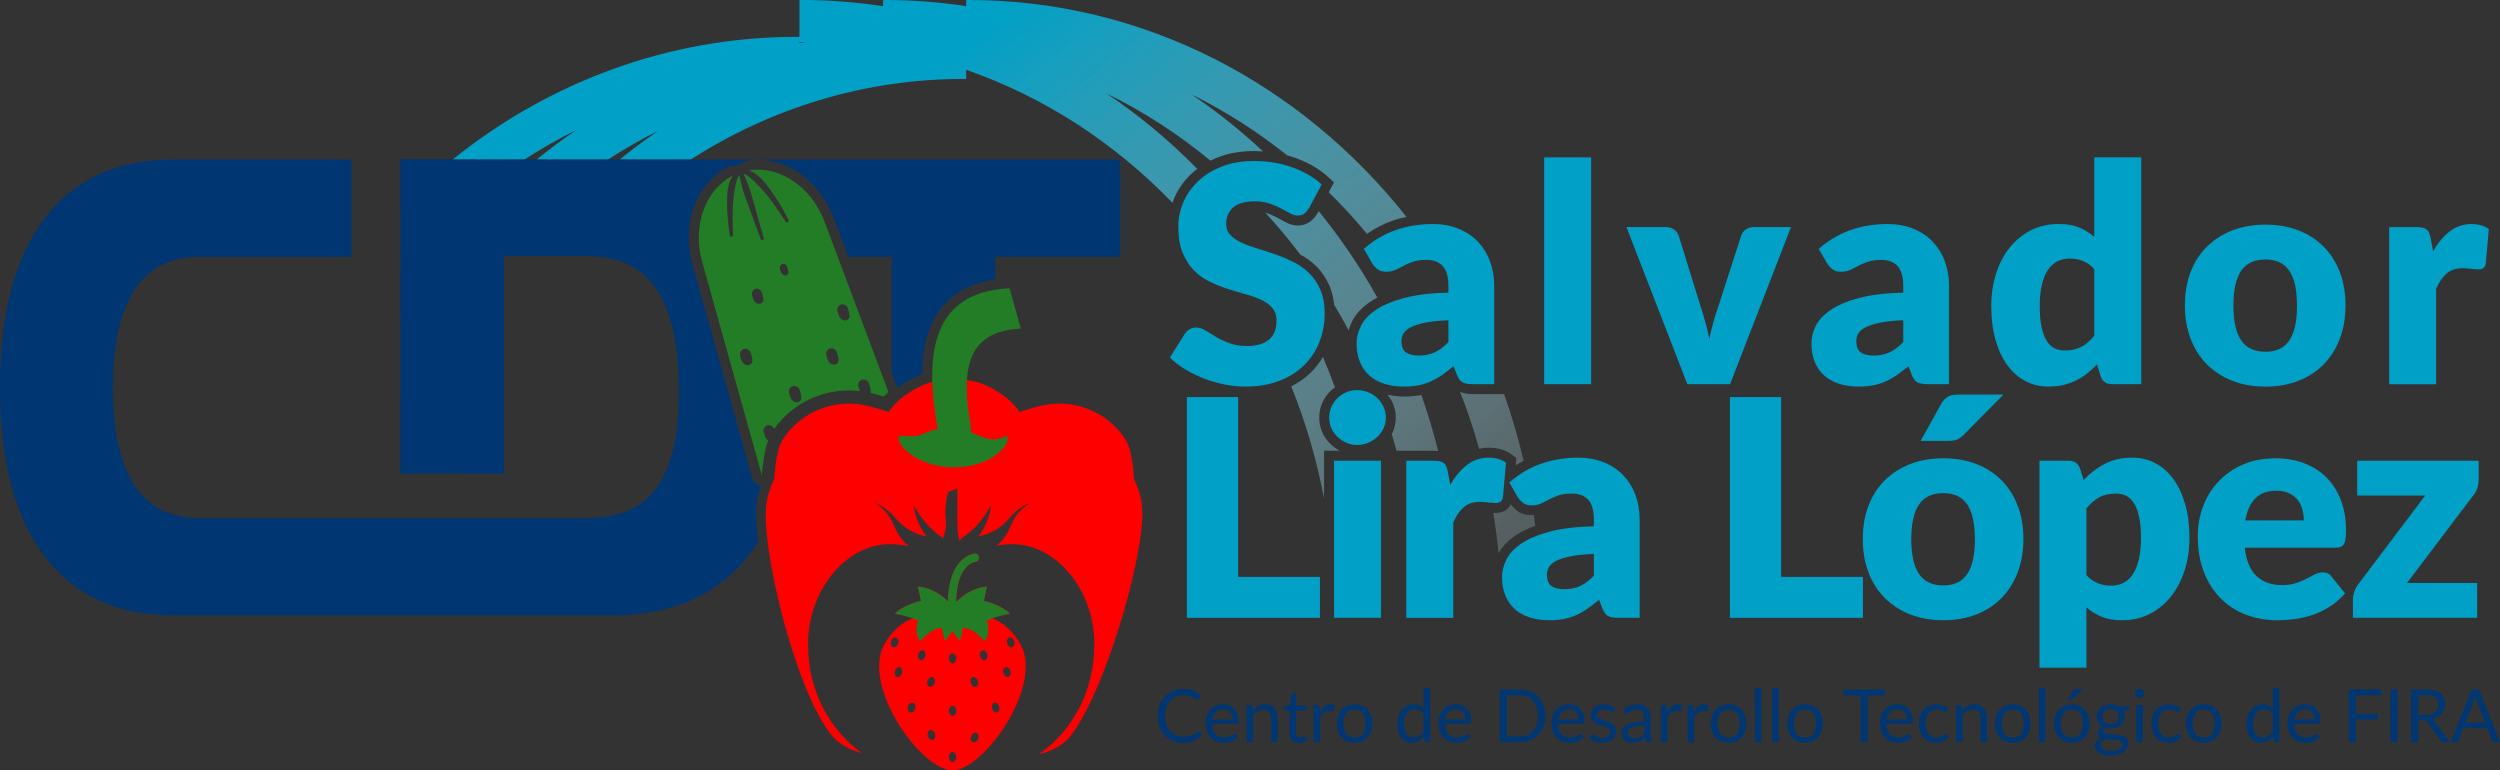 <?xml version="1.0" encoding="UTF-8"?>
<svg id="Capa_2" xmlns="http://www.w3.org/2000/svg" xmlns:xlink="http://www.w3.org/1999/xlink" viewBox="0 0 146.53 45.152">
  <rect x="0" y="0" width="146.53" height="45.152" fill="#333333" stroke="none"/>
  <defs>
    <style>
      .cls-1 {
        fill: #003671;
      }

      .cls-2 {
        fill: #237d26;
      }

      .cls-3 {
        fill: #ffc613;
      }

      .cls-4 {
        fill: #69b926;
      }

      .cls-5 {
        fill: #3a6519;
      }

      .cls-6 {
        fill: #01a0c6;
      }

      .cls-7 {
        fill: #fff;
      }

      .cls-8 {
        fill: url(#Degradado_sin_nombre_4-2);
      }

      .cls-9 {
        fill: url(#Degradado_sin_nombre_4-6);
      }

      .cls-10 {
        fill: url(#Degradado_sin_nombre_4-5);
      }

      .cls-11 {
        fill: url(#Degradado_sin_nombre_4-4);
      }

      .cls-12 {
        fill: url(#Degradado_sin_nombre_4-3);
      }

      .cls-13 {
        fill: url(#Degradado_sin_nombre_4);
      }

      .cls-14 {
        fill: #ff0001;
      }
    </style>
    <linearGradient id="Degradado_sin_nombre_4" data-name="Degradado sin nombre 4" x1="63.203" y1="-2.719" x2="98.216" y2="40.763" gradientUnits="userSpaceOnUse">
      <stop offset="0" stop-color="#01a0c6"/>
      <stop offset="1" stop-color="#fff" stop-opacity="0"/>
    </linearGradient>
    <linearGradient id="Degradado_sin_nombre_4-2" data-name="Degradado sin nombre 4" x1="62.15" y1="-1.871" x2="97.163" y2="41.61" xlink:href="#Degradado_sin_nombre_4"/>
    <linearGradient id="Degradado_sin_nombre_4-3" data-name="Degradado sin nombre 4" x1="58.344" y1="1.193" x2="93.358" y2="44.675" xlink:href="#Degradado_sin_nombre_4"/>
    <linearGradient id="Degradado_sin_nombre_4-4" data-name="Degradado sin nombre 4" x1="51.197" y1="6.949" x2="86.21" y2="50.43" xlink:href="#Degradado_sin_nombre_4"/>
    <linearGradient id="Degradado_sin_nombre_4-5" data-name="Degradado sin nombre 4" x1="61.525" y1="-1.368" x2="96.538" y2="42.113" xlink:href="#Degradado_sin_nombre_4"/>
    <linearGradient id="Degradado_sin_nombre_4-6" data-name="Degradado sin nombre 4" x1="64.502" y1="-3.765" x2="99.516" y2="39.716" xlink:href="#Degradado_sin_nombre_4"/>
  </defs>
  <g id="_x31__Pantalla">
    <g id="Ultimos_videos">
      <g>
        <g>
          <path class="cls-1" d="M70.217,42.865c.023,0,.043.009.06.028l.166.179c-.127.146-.28.261-.46.343-.18.082-.399.123-.654.123-.222,0-.422-.038-.604-.115s-.336-.185-.464-.323-.227-.305-.298-.499c-.07-.194-.105-.408-.105-.64,0-.233.036-.446.11-.64s.176-.361.31-.5c.133-.14.292-.247.477-.324s.39-.115.614-.115c.22,0,.414.035.582.105.168.07.316.166.444.287l-.138.192c-.009.014-.02.026-.034.036-.014.009-.032.014-.055.014-.026,0-.058-.014-.095-.042-.038-.028-.087-.059-.146-.093-.06-.035-.136-.066-.226-.094-.091-.028-.202-.042-.334-.042-.16,0-.306.027-.438.083s-.246.136-.342.241-.17.233-.223.384c-.054.15-.08.321-.08.511,0,.193.027.364.083.515.055.151.131.279.226.383.096.104.209.184.339.238s.27.082.421.082c.092,0,.175-.006.249-.016.073-.011.142-.028.205-.051.062-.023.12-.052.174-.087.054-.035.107-.077.161-.127.025-.021.049-.032.073-.032Z"/>
          <path class="cls-1" d="M72.566,43.196c-.047.058-.104.107-.171.15-.066.042-.137.077-.212.104-.076.027-.153.048-.234.062-.081.014-.161.021-.239.021-.151,0-.29-.026-.417-.077-.127-.051-.237-.125-.33-.224-.093-.098-.165-.22-.217-.365-.052-.145-.077-.311-.077-.5,0-.152.023-.294.07-.426s.113-.247.201-.344.195-.173.321-.229c.127-.055.269-.083.427-.083.131,0,.252.022.363.066s.207.107.289.189c.081.083.145.185.19.306.046.121.069.26.069.415,0,.06-.006.101-.019.121-.013.02-.037.03-.073.03h-1.459c.005.138.023.258.057.36.034.102.081.187.141.255s.132.119.215.153c.083.034.177.05.281.05.096,0,.179-.011.249-.033s.13-.046.18-.072c.05-.026.092-.05.126-.072.034-.022.063-.033.087-.033.032,0,.056.012.073.036l.108.14ZM72.255,42.172c0-.089-.013-.171-.038-.245s-.062-.138-.11-.192c-.048-.054-.107-.095-.176-.125-.069-.029-.147-.044-.235-.044-.184,0-.33.054-.436.16-.107.107-.174.255-.2.445h1.194Z"/>
          <path class="cls-1" d="M73.433,41.636c.047-.054.098-.102.151-.145.053-.043.11-.08.169-.111.059-.031.123-.055.189-.071.067-.017.139-.025.217-.025.119,0,.225.02.316.059.091.04.168.096.229.168.061.073.107.16.139.262.031.102.047.214.047.338v1.391h-.386v-1.391c0-.165-.038-.294-.113-.385-.076-.091-.19-.137-.344-.137-.113,0-.22.027-.318.082s-.189.129-.273.222v1.608h-.386v-2.183h.231c.054,0,.088.027.101.08l.03.237Z"/>
          <path class="cls-1" d="M76.116,43.537c-.173,0-.305-.048-.398-.144-.092-.096-.139-.235-.139-.416v-1.336h-.263c-.023,0-.042-.007-.058-.021s-.023-.035-.023-.063v-.153l.357-.045.088-.674c.005-.022.014-.039.029-.053.015-.014.035-.021.059-.021h.194v.752h.632v.278h-.632v1.311c0,.092.022.16.067.205.044.044.102.067.172.067.041,0,.075-.005.104-.016.03-.011.055-.023.077-.035.021-.013.04-.025.055-.036.015-.011.029-.016.04-.016.02,0,.038.012.054.036l.112.183c-.066.062-.146.111-.239.146-.093.035-.189.052-.288.052Z"/>
          <path class="cls-1" d="M77.356,41.756c.069-.149.154-.266.254-.35.101-.084.224-.126.369-.126.046,0,.09.005.132.015.042.01.08.026.113.048l-.029.286c-.009.036-.03.054-.064.054-.02,0-.05-.005-.088-.013s-.083-.013-.132-.013c-.069,0-.13.01-.184.03-.054.021-.102.05-.144.089-.043.04-.08.088-.115.146-.034.058-.064.125-.091.2v1.38h-.386v-2.183h.22c.042,0,.07.008.086.024.016.015.027.043.033.082l.026.332Z"/>
          <path class="cls-1" d="M79.392,41.284c.16,0,.303.027.432.08.128.054.237.129.327.226.091.098.16.216.208.355s.072.294.072.465c0,.172-.025.328-.072.466s-.117.255-.208.353c-.091.098-.2.173-.327.225-.128.052-.272.079-.432.079-.161,0-.306-.026-.434-.079-.129-.052-.238-.128-.329-.225-.091-.098-.16-.215-.208-.353-.048-.138-.072-.294-.072-.466,0-.171.024-.326.072-.465.049-.139.117-.257.208-.355.091-.098.2-.173.329-.226.128-.053.273-.08.434-.08ZM79.392,43.233c.215,0,.377-.072.483-.217.107-.144.16-.346.16-.604,0-.26-.053-.463-.16-.608-.106-.145-.267-.218-.483-.218-.109,0-.204.019-.286.056-.081.038-.148.091-.202.162-.054.07-.094.157-.121.259-.026.103-.04.219-.04.348,0,.258.054.46.161.604.107.145.27.217.488.217Z"/>
          <path class="cls-1" d="M83.826,40.328v3.175h-.228c-.055,0-.089-.027-.104-.08l-.034-.265c-.093.112-.2.202-.319.271s-.257.104-.414.104c-.125,0-.238-.025-.34-.072s-.189-.119-.261-.212c-.072-.093-.127-.21-.166-.349-.039-.139-.058-.299-.058-.481,0-.161.022-.311.065-.449.043-.139.105-.259.185-.361s.179-.182.296-.241c.117-.058.249-.087.395-.087.134,0,.249.023.344.068.096.045.181.108.255.189v-1.209h.384ZM83.442,41.838c-.072-.096-.149-.164-.233-.201-.083-.038-.177-.058-.28-.058-.203,0-.359.073-.468.218-.109.145-.164.352-.164.621,0,.142.012.264.036.365s.06.185.108.25c.047.066.105.113.174.144s.148.045.235.045c.127,0,.237-.029.331-.086s.181-.139.259-.243v-1.054Z"/>
          <path class="cls-1" d="M86.205,43.196c-.047.058-.104.107-.171.15-.066.042-.137.077-.212.104-.076.027-.153.048-.234.062-.081.014-.161.021-.239.021-.151,0-.29-.026-.417-.077-.127-.051-.237-.125-.33-.224-.093-.098-.165-.22-.217-.365-.052-.145-.077-.311-.077-.5,0-.152.023-.294.07-.426s.113-.247.201-.344.195-.173.321-.229c.127-.055.269-.083.427-.083.131,0,.252.022.363.066s.207.107.289.189c.081.083.145.185.19.306.046.121.069.26.069.415,0,.06-.006.101-.019.121-.013.02-.037.03-.073.03h-1.459c.005.138.023.258.057.36.034.102.081.187.141.255s.132.119.215.153c.083.034.177.05.281.05.096,0,.179-.011.249-.033s.13-.046.18-.072c.05-.026.092-.05.126-.072.034-.022.063-.033.087-.033.032,0,.056.012.073.036l.108.14ZM85.894,42.172c0-.089-.013-.171-.038-.245s-.062-.138-.11-.192c-.048-.054-.107-.095-.176-.125-.069-.029-.147-.044-.235-.044-.184,0-.33.054-.436.16-.107.107-.174.255-.2.445h1.194Z"/>
          <path class="cls-1" d="M90.58,41.959c0,.232-.036.442-.11.632-.073.189-.177.352-.311.487-.133.135-.294.239-.482.314s-.395.111-.621.111h-1.153v-3.089h1.153c.227,0,.434.037.621.111s.348.179.482.315c.134.136.237.298.311.488.073.19.11.4.11.632ZM90.151,41.959c0-.19-.026-.359-.077-.508-.052-.15-.125-.276-.22-.38-.095-.103-.21-.182-.345-.237-.135-.054-.286-.082-.452-.082h-.735v2.412h.735c.167,0,.318-.027.452-.082.135-.055.25-.133.345-.236.095-.103.168-.229.22-.379s.077-.319.077-.508Z"/>
          <path class="cls-1" d="M92.833,43.196c-.047.058-.104.107-.171.15-.066.042-.137.077-.212.104-.076.027-.153.048-.234.062-.081.014-.161.021-.239.021-.151,0-.29-.026-.417-.077-.127-.051-.237-.125-.33-.224-.093-.098-.165-.22-.217-.365-.052-.145-.077-.311-.077-.5,0-.152.023-.294.07-.426s.113-.247.201-.344.195-.173.321-.229c.127-.055.269-.083.427-.083.131,0,.252.022.363.066s.207.107.289.189c.081.083.145.185.19.306.046.121.069.26.069.415,0,.06-.006.101-.019.121-.013.02-.037.03-.073.03h-1.459c.005.138.023.258.057.36.034.102.081.187.141.255s.132.119.215.153c.083.034.177.05.281.05.096,0,.179-.011.249-.033s.13-.046.18-.072c.05-.026.092-.05.126-.072.034-.022.063-.033.087-.033.032,0,.056.012.073.036l.108.14ZM92.522,42.172c0-.089-.013-.171-.038-.245s-.062-.138-.11-.192c-.048-.054-.107-.095-.176-.125-.069-.029-.147-.044-.235-.044-.184,0-.33.054-.436.16-.107.107-.174.255-.2.445h1.194Z"/>
          <path class="cls-1" d="M94.609,41.679c-.018.032-.044.047-.08.047-.022,0-.046-.007-.073-.023s-.06-.034-.1-.053c-.039-.019-.086-.037-.141-.054s-.119-.025-.194-.025c-.065,0-.123.009-.175.025-.051.017-.096.039-.132.068-.036.029-.065.062-.084.1-.019.038-.029.079-.029.124,0,.056.017.103.049.14.033.037.075.07.128.097.054.027.113.051.181.072.067.021.137.043.208.067.071.023.14.05.208.079.067.029.128.064.181.108.053.043.096.096.128.159.033.062.049.137.049.225,0,.1-.018.193-.054.279s-.089.16-.16.222c-.071.062-.157.112-.259.148s-.22.054-.353.054c-.152,0-.29-.025-.414-.074s-.228-.113-.315-.191l.091-.146c.011-.019.025-.033.041-.043.016-.01.036-.015.06-.015.026,0,.053.01.082.03.029.02.064.042.105.067s.091.047.15.067c.059.021.132.03.22.03.075,0,.14-.01.196-.029.056-.019.103-.046.14-.079.037-.033.065-.071.083-.114.018-.043.027-.089.027-.138,0-.06-.017-.11-.049-.15-.033-.039-.075-.073-.128-.102-.053-.028-.114-.052-.182-.073-.068-.021-.138-.043-.209-.066-.071-.023-.141-.05-.209-.079-.068-.03-.129-.067-.182-.111-.053-.044-.096-.1-.128-.165-.032-.066-.049-.145-.049-.238,0-.083.018-.164.052-.241.035-.076.085-.144.151-.202s.147-.104.243-.139c.096-.034.206-.052.33-.052.144,0,.273.023.387.068.114.045.213.107.296.186l-.086.14Z"/>
          <path class="cls-1" d="M95.148,41.627c.12-.117.251-.203.39-.261.14-.058.294-.086.464-.086.122,0,.23.02.326.06.095.04.174.096.239.168.065.072.114.159.147.261.033.102.049.214.049.336v1.397h-.17c-.038,0-.066-.006-.086-.018-.021-.013-.036-.036-.048-.072l-.043-.207c-.058.053-.113.1-.168.141-.055.041-.112.075-.173.103-.06.028-.124.05-.193.065-.068.015-.144.022-.228.022-.085,0-.164-.012-.239-.035-.075-.024-.14-.059-.196-.107s-.099-.108-.131-.18-.049-.159-.049-.258c0-.086.023-.169.071-.249.047-.08.124-.15.23-.213.107-.062.245-.112.416-.152.171-.04.381-.062.629-.068v-.171c0-.169-.037-.298-.11-.385-.073-.087-.18-.131-.321-.131-.095,0-.174.012-.238.036-.064.023-.119.05-.166.08-.047.029-.087.056-.121.079-.034.024-.067.036-.1.036-.026,0-.048-.007-.067-.021s-.035-.031-.047-.051l-.069-.123ZM96.387,42.52c-.177.006-.327.019-.452.042-.124.023-.226.052-.304.088-.079.036-.135.078-.171.127-.035.049-.053.103-.053.164,0,.058.01.107.028.149.019.042.044.076.077.102.032.027.07.046.114.059.044.012.091.018.141.018.067,0,.129-.007.185-.021.056-.014.109-.034.159-.059.05-.026.097-.057.142-.093.046-.036.089-.077.133-.123v-.453Z"/>
          <path class="cls-1" d="M97.71,41.756c.069-.149.154-.266.254-.35.101-.084.224-.126.369-.126.046,0,.09.005.132.015.042.01.08.026.113.048l-.029.286c-.009.036-.03.054-.064.054-.02,0-.05-.005-.088-.013s-.083-.013-.132-.013c-.069,0-.13.01-.184.03-.054.021-.102.05-.144.089-.043.04-.08.088-.115.146-.034.058-.064.125-.091.2v1.38h-.386v-2.183h.22c.042,0,.07.008.086.024.016.015.027.043.033.082l.026.332Z"/>
          <path class="cls-1" d="M99.28,41.756c.069-.149.154-.266.254-.35.101-.084.224-.126.369-.126.046,0,.09.005.132.015.042.01.08.026.113.048l-.029.286c-.009.036-.03.054-.064.054-.02,0-.05-.005-.088-.013s-.083-.013-.132-.013c-.069,0-.13.01-.184.03-.054.021-.102.05-.144.089-.043.04-.08.088-.115.146-.034.058-.064.125-.091.2v1.38h-.386v-2.183h.22c.042,0,.07.008.086.024.016.015.027.043.033.082l.026.332Z"/>
          <path class="cls-1" d="M101.316,41.284c.16,0,.303.027.432.08.128.054.237.129.327.226.091.098.16.216.208.355s.072.294.072.465c0,.172-.025.328-.072.466s-.117.255-.208.353c-.091.098-.2.173-.327.225-.128.052-.272.079-.432.079-.161,0-.306-.026-.434-.079-.129-.052-.238-.128-.329-.225-.091-.098-.16-.215-.208-.353-.048-.138-.072-.294-.072-.466,0-.171.024-.326.072-.465.049-.139.117-.257.208-.355.091-.098.2-.173.329-.226.128-.053.273-.08.434-.08ZM101.316,43.233c.215,0,.377-.072.483-.217.107-.144.16-.346.16-.604,0-.26-.053-.463-.16-.608-.106-.145-.267-.218-.483-.218-.109,0-.204.019-.286.056-.081.038-.148.091-.202.162-.054.07-.094.157-.121.259-.026.103-.04.219-.04.348,0,.258.054.46.161.604.107.145.27.217.488.217Z"/>
          <path class="cls-1" d="M103.237,40.328v3.175h-.384v-3.175h.384Z"/>
          <path class="cls-1" d="M104.254,40.328v3.175h-.384v-3.175h.384Z"/>
          <path class="cls-1" d="M105.795,41.284c.16,0,.303.027.432.08.128.054.237.129.327.226.091.098.16.216.208.355s.072.294.072.465c0,.172-.025.328-.072.466s-.117.255-.208.353c-.091.098-.2.173-.327.225-.128.052-.272.079-.432.079-.161,0-.306-.026-.434-.079-.129-.052-.238-.128-.329-.225-.091-.098-.16-.215-.208-.353-.048-.138-.072-.294-.072-.466,0-.171.024-.326.072-.465.049-.139.117-.257.208-.355.091-.098.2-.173.329-.226.128-.053.273-.08.434-.08ZM105.795,43.233c.215,0,.377-.072.483-.217.107-.144.16-.346.16-.604,0-.26-.053-.463-.16-.608-.106-.145-.267-.218-.483-.218-.109,0-.204.019-.286.056-.081.038-.148.091-.202.162-.054.07-.094.157-.121.259-.026.103-.04.219-.04.348,0,.258.054.46.161.604.107.145.27.217.488.217Z"/>
          <path class="cls-1" d="M110.472,40.765h-1v2.738h-.416v-2.738h-1.002v-.351h2.418v.351Z"/>
          <path class="cls-1" d="M112.085,43.196c-.047.058-.104.107-.171.15-.066.042-.137.077-.212.104-.076.027-.153.048-.234.062-.081.014-.161.021-.239.021-.151,0-.29-.026-.417-.077-.127-.051-.237-.125-.33-.224-.093-.098-.165-.22-.217-.365-.052-.145-.077-.311-.077-.5,0-.152.023-.294.07-.426s.113-.247.201-.344.195-.173.321-.229c.127-.055.269-.083.427-.083.131,0,.252.022.363.066s.207.107.289.189c.081.083.145.185.19.306.046.121.069.26.069.415,0,.06-.006.101-.019.121-.013.02-.037.03-.073.03h-1.459c.005.138.023.258.057.36.034.102.081.187.141.255s.132.119.215.153c.083.034.177.05.281.05.096,0,.179-.011.249-.033s.13-.046.18-.072c.05-.026.092-.05.126-.072.034-.022.063-.033.087-.033.032,0,.056.012.073.036l.108.14ZM111.774,42.172c0-.089-.013-.171-.038-.245s-.062-.138-.11-.192c-.048-.054-.107-.095-.176-.125-.069-.029-.147-.044-.235-.044-.184,0-.33.054-.436.16-.107.107-.174.255-.2.445h1.194Z"/>
          <path class="cls-1" d="M114.108,41.707c-.011.016-.023.029-.034.037s-.027.013-.047.013c-.022,0-.046-.009-.071-.027-.026-.018-.058-.038-.096-.059s-.085-.041-.14-.059c-.055-.018-.123-.027-.203-.027-.108,0-.203.019-.284.057-.082.038-.15.093-.206.165s-.097.159-.125.261c-.028.102-.042.216-.042.343,0,.132.015.25.045.352s.073.189.128.259.122.123.201.16c.078.036.166.055.264.055.093,0,.17-.011.23-.034s.111-.047.15-.074.072-.052.099-.075c.027-.022.053-.033.079-.033.031,0,.056.012.073.036l.108.14c-.048.059-.102.109-.162.151-.06.042-.125.076-.195.104s-.142.049-.219.062c-.076.013-.154.019-.233.019-.137,0-.263-.025-.381-.076-.117-.05-.218-.123-.304-.218-.087-.096-.154-.213-.203-.353-.049-.139-.073-.298-.073-.476,0-.163.022-.312.068-.45.045-.138.111-.257.198-.357.087-.1.194-.178.322-.234s.273-.084.438-.084c.154,0,.289.025.406.075.117.05.221.12.311.21l-.102.138Z"/>
          <path class="cls-1" d="M115.008,41.636c.047-.054.098-.102.151-.145.053-.043.11-.08.169-.111.059-.031.123-.055.189-.071.067-.017.139-.025.217-.025.119,0,.225.02.316.059.091.04.168.096.229.168.061.073.107.16.139.262.031.102.047.214.047.338v1.391h-.386v-1.391c0-.165-.038-.294-.113-.385-.076-.091-.19-.137-.344-.137-.113,0-.22.027-.318.082s-.189.129-.273.222v1.608h-.386v-2.183h.231c.054,0,.088.027.101.08l.03.237Z"/>
          <path class="cls-1" d="M117.972,41.284c.16,0,.303.027.432.08.128.054.237.129.327.226.091.098.16.216.208.355s.072.294.072.465c0,.172-.025.328-.072.466s-.117.255-.208.353c-.091.098-.2.173-.327.225-.128.052-.272.079-.432.079-.161,0-.306-.026-.434-.079-.129-.052-.238-.128-.329-.225-.091-.098-.16-.215-.208-.353-.048-.138-.072-.294-.072-.466,0-.171.024-.326.072-.465.049-.139.117-.257.208-.355.091-.098.2-.173.329-.226.128-.053.273-.08.434-.08ZM117.972,43.233c.215,0,.377-.072.483-.217.107-.144.16-.346.16-.604,0-.26-.053-.463-.16-.608-.106-.145-.267-.218-.483-.218-.109,0-.204.019-.286.056-.081.038-.148.091-.202.162-.054.07-.094.157-.121.259-.026.103-.04.219-.04.348,0,.258.054.46.161.604.107.145.27.217.488.217Z"/>
          <path class="cls-1" d="M119.893,40.328v3.175h-.384v-3.175h.384Z"/>
          <path class="cls-1" d="M121.433,41.284c.16,0,.303.027.432.08.128.054.237.129.327.226.091.098.16.216.208.355s.072.294.072.465c0,.172-.025.328-.072.466s-.117.255-.208.353c-.091.098-.2.173-.327.225-.128.052-.272.079-.432.079-.161,0-.306-.026-.434-.079-.129-.052-.238-.128-.329-.225-.091-.098-.16-.215-.208-.353-.048-.138-.072-.294-.072-.466,0-.171.024-.326.072-.465.049-.139.117-.257.208-.355.091-.098.2-.173.329-.226.128-.053.273-.08.434-.08ZM121.433,43.233c.215,0,.377-.072.483-.217.107-.144.16-.346.16-.604,0-.26-.053-.463-.16-.608-.106-.145-.267-.218-.483-.218-.109,0-.204.019-.286.056-.081.038-.148.091-.202.162-.054.07-.094.157-.121.259-.026.103-.04.219-.04.348,0,.258.054.46.161.604.107.145.27.217.488.217ZM122.063,40.38l-.502.556c-.02.022-.039.037-.059.046-.02.01-.044.014-.075.014h-.229l.319-.522c.02-.033.042-.057.066-.072.024-.015.059-.022.105-.022h.375Z"/>
          <path class="cls-1" d="M124.79,41.405v.142c0,.047-.03.077-.091.09l-.248.033c.049.095.073.2.073.315,0,.107-.021.203-.062.29-.041.087-.098.161-.169.223s-.158.11-.259.142c-.1.033-.21.05-.327.05-.102,0-.198-.012-.289-.036-.046.029-.081.059-.105.092s-.036.065-.036.098c0,.052.021.091.063.117s.098.046.167.057.148.019.236.022.179.007.271.014c.093.007.184.018.272.034s.167.042.236.077.124.086.167.149c.042.063.063.145.063.246,0,.093-.023.184-.07.271-.047.088-.113.166-.201.234-.088.068-.195.123-.322.164s-.271.062-.43.062c-.159,0-.299-.016-.418-.047-.119-.032-.218-.074-.298-.128-.079-.053-.138-.115-.178-.184-.039-.07-.059-.142-.059-.219,0-.108.034-.199.102-.274.068-.075.16-.134.278-.178-.065-.029-.116-.067-.154-.116-.038-.048-.057-.113-.057-.195,0-.031.006-.064.018-.098.011-.034.029-.067.052-.102.024-.034.053-.066.087-.096.035-.03.075-.056.121-.08-.108-.06-.192-.14-.252-.24s-.091-.216-.091-.348c0-.106.021-.203.062-.29.041-.087.098-.161.171-.222.073-.061.161-.108.262-.141.101-.033.212-.05.333-.05.095,0,.183.01.265.031.082.021.156.052.224.092h.593ZM124.4,43.621c0-.054-.015-.096-.045-.129s-.071-.059-.122-.077c-.051-.019-.11-.032-.178-.04-.067-.008-.139-.014-.214-.018-.075-.005-.152-.009-.229-.013-.078-.005-.153-.011-.225-.022-.08.038-.146.084-.197.141-.051.056-.076.123-.076.2,0,.049.013.094.038.137.025.042.064.079.116.11.051.031.116.055.195.073.078.018.171.027.277.027.103,0,.196-.009.278-.028.082-.019.152-.045.208-.08.057-.034.1-.075.131-.123s.045-.1.045-.157ZM123.708,42.435c.077,0,.145-.011.205-.032.059-.022.108-.052.149-.091.04-.039.07-.086.09-.139.021-.054.03-.113.03-.178,0-.133-.041-.24-.121-.319-.082-.079-.199-.119-.352-.119-.156,0-.274.039-.355.119-.082.079-.122.185-.122.319,0,.064.01.124.031.178.021.054.051.1.092.139.04.039.089.069.148.091.059.021.128.032.205.032Z"/>
          <path class="cls-1" d="M125.676,40.634c0,.037-.008.072-.023.104-.015.033-.035.061-.06.086s-.055.045-.088.059-.07.022-.107.022c-.038,0-.072-.007-.105-.022-.032-.014-.06-.034-.085-.059s-.044-.054-.058-.086-.022-.067-.022-.104c0-.038.007-.073.022-.107.014-.034.034-.063.058-.088.025-.026.053-.045.085-.059.033-.015.067-.022.105-.022.037,0,.073.007.107.022.034.014.063.034.088.059.025.025.045.054.06.088.015.034.023.069.023.107ZM125.594,41.319v2.183h-.384v-2.183h.384Z"/>
          <path class="cls-1" d="M127.742,41.707c-.011.016-.023.029-.034.037s-.027.013-.047.013c-.022,0-.046-.009-.071-.027-.026-.018-.058-.038-.096-.059s-.085-.041-.14-.059c-.055-.018-.123-.027-.203-.027-.108,0-.203.019-.284.057-.082.038-.15.093-.206.165s-.097.159-.125.261c-.028.102-.042.216-.042.343,0,.132.015.25.045.352s.073.189.128.259.122.123.201.16c.078.036.166.055.264.055.093,0,.17-.011.23-.034s.111-.047.15-.074.072-.052.099-.075c.027-.022.053-.033.079-.033.031,0,.056.012.073.036l.108.14c-.048.059-.102.109-.162.151-.06.042-.125.076-.195.104s-.142.049-.219.062c-.076.013-.154.019-.233.019-.137,0-.263-.025-.381-.076-.117-.05-.218-.123-.304-.218-.087-.096-.154-.213-.203-.353-.049-.139-.073-.298-.073-.476,0-.163.022-.312.068-.45.045-.138.111-.257.198-.357.087-.1.194-.178.322-.234s.273-.084.438-.084c.154,0,.289.025.406.075.117.05.221.12.311.21l-.102.138Z"/>
          <path class="cls-1" d="M129.163,41.284c.16,0,.303.027.432.08.128.054.237.129.327.226.091.098.16.216.208.355s.072.294.072.465c0,.172-.025.328-.072.466s-.117.255-.208.353c-.091.098-.2.173-.327.225-.128.052-.272.079-.432.079-.161,0-.306-.026-.434-.079-.129-.052-.238-.128-.329-.225-.091-.098-.16-.215-.208-.353-.048-.138-.072-.294-.072-.466,0-.171.024-.326.072-.465.049-.139.117-.257.208-.355.091-.098.2-.173.329-.226.128-.053.273-.08.434-.08ZM129.163,43.233c.215,0,.377-.072.483-.217.107-.144.16-.346.16-.604,0-.26-.053-.463-.16-.608-.106-.145-.267-.218-.483-.218-.109,0-.204.019-.286.056-.081.038-.148.091-.202.162-.054.07-.094.157-.121.259-.026.103-.04.219-.04.348,0,.258.054.46.161.604.107.145.27.217.488.217Z"/>
          <path class="cls-1" d="M133.596,40.328v3.175h-.228c-.055,0-.089-.027-.104-.08l-.034-.265c-.093.112-.2.202-.319.271s-.257.104-.414.104c-.125,0-.238-.025-.34-.072s-.189-.119-.261-.212c-.072-.093-.127-.21-.166-.349-.039-.139-.058-.299-.058-.481,0-.161.022-.311.065-.449.043-.139.105-.259.185-.361s.179-.182.296-.241c.117-.058.249-.087.395-.087.134,0,.249.023.344.068.096.045.181.108.255.189v-1.209h.384ZM133.212,41.838c-.072-.096-.149-.164-.233-.201-.083-.038-.177-.058-.28-.058-.203,0-.359.073-.468.218-.109.145-.164.352-.164.621,0,.142.012.264.036.365s.06.185.108.25c.047.066.105.113.174.144s.148.045.235.045c.127,0,.237-.029.331-.086s.181-.139.259-.243v-1.054Z"/>
          <path class="cls-1" d="M135.976,43.196c-.047.058-.104.107-.171.15-.066.042-.137.077-.212.104-.076.027-.153.048-.234.062-.081.014-.161.021-.239.021-.151,0-.29-.026-.417-.077-.127-.051-.237-.125-.33-.224-.093-.098-.165-.22-.217-.365-.052-.145-.077-.311-.077-.5,0-.152.023-.294.07-.426s.113-.247.201-.344.195-.173.321-.229c.127-.055.269-.083.427-.083.131,0,.252.022.363.066s.207.107.289.189c.081.083.145.185.19.306.046.121.069.26.069.415,0,.06-.006.101-.019.121-.013.02-.037.03-.073.03h-1.459c.005.138.023.258.057.36.034.102.081.187.141.255s.132.119.215.153c.083.034.177.05.281.05.096,0,.179-.011.249-.033s.13-.046.18-.072c.05-.026.092-.05.126-.072.034-.022.063-.033.087-.033.032,0,.056.012.073.036l.108.14ZM135.665,42.172c0-.089-.013-.171-.038-.245s-.062-.138-.11-.192c-.048-.054-.107-.095-.176-.125-.069-.029-.147-.044-.235-.044-.184,0-.33.054-.436.16-.107.107-.174.255-.2.445h1.194Z"/>
          <path class="cls-1" d="M138.092,40.754v1.08h1.27v.34h-1.27v1.328h-.418v-3.089h1.903v.34h-1.485Z"/>
          <path class="cls-1" d="M140.53,43.503h-.418v-3.089h.418v3.089Z"/>
          <path class="cls-1" d="M143.602,43.503h-.371c-.076,0-.132-.03-.168-.088l-.802-1.104c-.025-.034-.051-.059-.079-.074-.028-.015-.071-.023-.131-.023h-.316v1.289h-.416v-3.089h.873c.196,0,.364.02.506.059.142.039.26.097.353.172.092.075.161.165.206.27s.067.224.067.355c0,.11-.017.211-.052.306-.034.095-.084.18-.15.255-.065.075-.145.14-.239.193s-.201.093-.32.121c.054.03.099.074.138.132l.901,1.226ZM142.175,41.91c.121,0,.228-.015.32-.044.093-.029.171-.071.233-.125.062-.054.11-.118.141-.193.032-.075.047-.157.047-.248,0-.184-.06-.323-.181-.416-.121-.093-.302-.14-.543-.14h-.457v1.166h.44Z"/>
          <path class="cls-1" d="M146.53,43.503h-.323c-.037,0-.067-.01-.091-.028-.023-.019-.04-.043-.051-.071l-.289-.746h-1.386l-.288.746c-.009.026-.026.049-.05.069-.025.02-.055.03-.091.03h-.323l1.235-3.089h.422l1.235,3.089ZM145.66,42.355l-.485-1.256c-.014-.037-.029-.08-.045-.13s-.031-.103-.045-.159c-.03.116-.062.213-.093.291l-.485,1.254h1.153Z"/>
        </g>
        <path class="cls-7" d="M83.212,33.031c0.0.029.002.058.002.088h.086c-.031-.028-.058-.059-.088-.088Z"/>
        <path class="cls-1" d="M23.475,15.743v2.711c2.141-3.51,4.845-6.591,7.979-9.104h-.715c-2.715,1.734-5.164,3.89-7.265,6.394Z"/>
        <path class="cls-1" d="M29.542,27.752v-6.604c-1.136,2.069-2.067,4.281-2.769,6.604h2.769Z"/>
        <path class="cls-1" d="M23.475,23.584v4.168h.847c1.12-4.063,2.905-7.821,5.22-11.14v-1.616h1.196c1.65-2.102,3.523-3.996,5.582-5.647h-.683c-5.249,3.355-9.496,8.306-12.163,14.235Z"/>
        <path class="cls-1" d="M26.531,9.349h-3.056v2.764c.964-.986,1.987-1.905,3.056-2.764Z"/>
        <g>
          <path class="cls-4" d="M50.57,28.518l.007-.002c.198-.065.411.043.476.242l.081.249c.065.198-.043.411-.241.476l-.007.002c-.198.065-.411-.043-.476-.241l-.081-.249c-.065-.198.043-.411.241-.476Z"/>
          <path class="cls-5" d="M50.574,28.528s-.039.02-.108.055c-.064.042-.14.137-.158.274.005.14.051.291.125.446.075.158.286.244.46.178.039-.025.074-.054.104-.083.026-.034.035-.081.049-.115.01-.08.001-.145-.017-.202.005-.052-.04-.152-.053-.221-.017-.086-.045-.117-.061-.173-.062-.084-.151-.135-.222-.147-.07-.005-.12-.015-.12-.012l-.007-.021s.04-.019.126-.044c.086-.022.225.003.355.112.048.064.109.153.128.22.025.081.063.131.076.249.024.111-.035.224-.105.298-.044.033-.08.068-.124.088-.048.015-.091.03-.131.05-.178.051-.371-.038-.442-.187-.071-.148-.123-.305-.133-.436.011-.134.079-.234.141-.283.069-.043.108-.067.108-.067l.007.021Z"/>
        </g>
        <g>
          <path class="cls-4" d="M52.307,26.666l.007-.002c.198-.065.411.043.476.241l.081.249c.065.198-.043.411-.241.476l-.007.002c-.198.065-.411-.043-.476-.241l-.081-.249c-.065-.198.043-.411.242-.476Z"/>
          <path class="cls-5" d="M52.31,26.677s-.04.02-.108.055c-.064.042-.14.137-.158.274.005.139.051.291.125.446.075.158.286.244.46.178.039-.025.074-.054.105-.083.026-.034.035-.081.049-.115.009-.08 0-.145-.017-.202.006-.052-.04-.152-.053-.221-.017-.086-.045-.117-.061-.173-.062-.084-.151-.135-.222-.147-.07-.005-.12-.015-.12-.012l-.007-.021s.04-.019.127-.044c.086-.022.225.003.355.112.048.063.109.153.128.22.025.081.063.131.076.249.024.111-.035.224-.105.298-.044.033-.08.068-.124.088-.048.015-.091.03-.131.05-.178.051-.371-.038-.442-.187-.071-.148-.123-.305-.133-.436.011-.134.079-.234.141-.283.069-.043.108-.067.108-.067l.007.021Z"/>
        </g>
        <g>
          <path class="cls-4" d="M49.146,31.849l.007-.002c.198-.065.411.043.476.241l.081.249c.065.198-.043.411-.242.476l-.007.002c-.198.065-.411-.043-.476-.241l-.081-.249c-.065-.198.043-.411.242-.476Z"/>
          <path class="cls-5" d="M49.149,31.859s-.04.02-.108.055c-.064.042-.14.137-.157.274.005.14.051.292.125.446.075.158.286.244.46.178.039-.025.074-.054.105-.083.026-.034.035-.081.049-.115.009-.08 0-.146-.017-.202.005-.052-.04-.152-.053-.221-.017-.086-.045-.117-.061-.173-.062-.084-.151-.135-.222-.147-.071-.005-.121-.015-.12-.012l-.007-.021s.04-.019.127-.044c.086-.022.225.003.355.112.048.063.109.153.128.22.025.081.063.131.077.249.024.111-.035.224-.105.298-.044.033-.08.068-.124.088-.048.015-.091.03-.131.05-.178.051-.371-.038-.442-.187-.071-.148-.123-.305-.133-.436.011-.134.079-.234.141-.283.069-.043.108-.068.108-.068l.007.021Z"/>
        </g>
        <g>
          <path class="cls-4" d="M46.028,29.736l.007-.002c.198-.065.411.043.476.241l.081.249c.065.198-.043.411-.242.476l-.007.002c-.198.065-.411-.043-.476-.241l-.081-.249c-.065-.198.043-.411.242-.476Z"/>
          <path class="cls-5" d="M46.031,29.747s-.04.02-.108.055c-.064.042-.14.137-.158.274.005.139.051.291.125.446.075.158.286.244.46.178.039-.025.074-.054.105-.083.026-.034.035-.081.049-.115.009-.08 0-.145-.017-.202.005-.052-.04-.152-.053-.221-.017-.086-.045-.117-.061-.173-.062-.084-.151-.135-.222-.147-.07-.005-.121-.015-.12-.012l-.007-.021s.04-.019.127-.044c.086-.022.225.003.355.112.048.063.109.153.128.22.025.081.063.131.076.249.024.111-.035.224-.105.298-.044.033-.08.068-.124.088-.048.015-.091.03-.131.05-.178.051-.371-.038-.442-.187-.071-.148-.123-.305-.133-.436.011-.134.079-.234.141-.283.069-.043.108-.067.108-.067l.007.021Z"/>
        </g>
        <g>
          <rect class="cls-4" x="47.101" y="33.849" width=".762" height="1.016" rx=".377" ry=".377" transform="translate(-8.319 16.436) rotate(-18.084)"/>
          <path class="cls-5" d="M47.324,33.886s-.04.02-.108.055c-.064.042-.14.137-.158.274.005.139.051.291.125.446.075.158.286.244.46.178.039-.025.074-.054.104-.083.026-.034.035-.081.049-.115.01-.08 0-.145-.017-.202.005-.052-.04-.152-.053-.221-.017-.086-.045-.117-.061-.173-.062-.084-.151-.135-.222-.147-.07-.005-.121-.015-.12-.012l-.007-.021s.04-.019.127-.044c.086-.022.225.003.355.112.048.063.109.153.128.22.025.081.063.13.077.249.024.111-.035.224-.105.298-.044.033-.08.068-.124.088-.048.015-.091.03-.131.05-.178.051-.371-.038-.442-.187-.071-.148-.123-.305-.133-.436.011-.134.079-.234.141-.283.069-.043.108-.067.108-.067l.007.021Z"/>
        </g>
        <path class="cls-3" d="M58.803,25.203c0,.703-1.289,1.272-2.879,1.272s-2.879-.57-2.879-1.272,1.289-1.272,2.879-1.272,2.879.57,2.879,1.272Z"/>
        <polygon class="cls-14" points="55.815 32.192 55.821 32.192 55.818 32.19 55.815 32.192"/>
        <path class="cls-14" d="M66.91,29.423c-.085-.494-.241-.93-.441-1.331-.061-.896-.191-1.787-.455-2.249-.651-1.139-2.393-2.513-4.72-2.116-.38.065-.929.223-1.542.424-.16-.266-.602-.855-1.632-1.4-1.383-.733-2.197-.407-2.197-.407,0,0-.814-.326-2.197.407-1.03.545-1.472,1.134-1.632,1.4-.613-.201-1.162-.359-1.542-.424-2.327-.397-4.069.977-4.72,2.116-.264.462-.393,1.354-.455,2.25-.2.401-.355.837-.441,1.331-.407,2.36,1.584,10.806,3.744,13.59.399.515.989.896,1.837,1.128-1.898-1.349-3.153-3.67-3.153-6.312v-.135c0-3.186,2.407-6.15,5.328-5.768.146.019.344.04.569.062-.528-.363-.745-.911-.951-1.376-.338-.76-1.082-1.166-1.082-1.166l.099.043c.446.194.841.49,1.151.865l.011.014c.432.521,1.022.886,1.68,1.04l.127.03c-.703-.944-.735-1.819-.735-1.819l.248.407c.355.583.838,1.073,1.395,1.468.024.017.046.04.07.059.103-.268.209-.666.158-1.107-.09-.784.131-1.595.131-1.595l.189-.078.357-.147s-.002.751,0,1.917c.001.518.056.885.117,1.14.068-.07.142-.134.217-.188.557-.395,1.04-.884,1.395-1.468l.248-.407s-.032.875-.735,1.819l.127-.03c.659-.154,1.248-.52,1.68-1.04l.011-.014c.311-.374.705-.671,1.151-.865l.099-.043s-.744.406-1.082,1.166c-.204.458-.419.996-.931,1.359.156-.016.295-.032.404-.046,2.921-.382,5.328,2.582,5.328,5.768v.135c0,2.688-1.301,5.042-3.255,6.379.961-.225,1.55-.639,1.958-1.195,2.096-2.861,4.476-11.23,4.069-13.59Z"/>
        <path class="cls-14" d="M59.817,37.77c-.46-.831-1.069-1.287-1.672-1.535.433-.167,1.04-.268,1.04-.268-.46-.51-1.522-.754-1.522-.754l.172-.833c-.137.01-.266.035-.392.067-.038.009-.073.021-.11.032-.09.027-.176.059-.259.094-.033.014-.067.027-.099.042-.104.049-.203.102-.295.159,0,0.0 0.0 0.0 0.0 0-.278.173-.491.364-.638.513.023-2.189,1.072-2.358,1.128-2.365.13-.013.224-.129.212-.259-.012-.131-.126-.229-.259-.215-.067.006-1.512.18-1.556,2.801-.327-.321-.947-.812-1.754-.87l.172.833s-1.063.244-1.522.754c0,0,.608.101,1.04.268-.604.247-1.213.704-1.672,1.535-1.35,2.441,2.154,7.382,3.993,7.382s5.342-4.94,3.993-7.382ZM52.225,37.592c.045-.158.175-.259.29-.226.115.033.173.187.128.345-.045.158-.175.259-.29.226-.116-.033-.173-.187-.128-.345ZM52.867,39.454c-.047.157-.178.256-.293.222-.115-.035-.17-.19-.123-.347.047-.157.178-.257.293-.222.115.035.17.19.123.347ZM53.637,41.531c-.045.158-.175.259-.29.226-.115-.033-.173-.188-.128-.345.045-.158.175-.259.29-.226.116.033.173.187.128.345ZM54.232,38.464c-.045.158-.175.259-.29.226-.116-.033-.173-.187-.128-.345.045-.158.175-.259.29-.226.116.033.173.187.128.345ZM54.363,39.902c.053-.155.188-.249.302-.211.114.039.163.196.11.351-.053.155-.188.25-.302.211-.114-.039-.163-.196-.11-.351ZM54.671,43.366c-.115.032-.245-.07-.288-.228-.044-.158.015-.312.131-.344.116-.032.245.07.289.228.044.158-.015.312-.131.344ZM55.827,44.667c-.12-.002-.215-.137-.212-.301.003-.164.103-.295.223-.293.12.002.215.137.212.301-.003.164-.103.295-.223.293ZM55.827,41.953c-.12-.002-.215-.137-.212-.301.003-.164.103-.295.223-.293.12.002.215.137.212.301-.003.164-.103.295-.223.292ZM55.827,38.885c-.12-.002-.215-.137-.212-.301.003-.164.103-.295.223-.293.12.002.215.137.212.301-.003.164-.103.295-.223.293ZM57.011,39.691c.113-.039.249.055.301.211.053.155.004.312-.11.351-.114.039-.249-.055-.302-.211-.053-.155-.004-.312.11-.351ZM57.328,43.314c-.062.152-.203.238-.314.192-.111-.046-.151-.205-.089-.357.062-.152.203-.238.314-.192.111.045.151.205.089.357ZM57.734,38.689c-.115.033-.245-.068-.29-.226-.045-.158.012-.312.128-.345.116-.033.245.068.29.226.045.158-.012.312-.128.345ZM58.438,41.757c-.115.033-.245-.068-.29-.226-.045-.158.012-.312.128-.345.115-.033.245.068.29.226.045.157-.012.312-.128.345ZM59.102,39.676c-.115.034-.246-.065-.293-.222-.047-.157.008-.312.123-.347.115-.035.246.065.293.222.047.157-.008.312-.123.347ZM59.323,37.937c-.115.033-.245-.068-.29-.226-.045-.158.012-.312.128-.345.116-.033.245.068.29.226.045.158-.012.312-.128.345Z"/>
        <path class="cls-2" d="M57.877,25.711c-.319-.077-.644-.246-.999-.387.019-.039.039-.079.059-.123-.599-3.296-.453-5.777,2.893-5.941-.122-.438-.244-.876-.366-1.314-.098-.35-.195-.7-.292-1.05-4.55.223-5.011,3.793-4.215,8.262-.377.054-.591.157-.985.33-.432.189-1.306-.081-1.306.174,0,.629,1.327,1.727,3.259,1.727s3.14-1.074,3.14-1.703c0-.376-.326.233-1.187.025Z"/>
        <path class="cls-2" d="M59.191,35.975c-.46-.51-1.525-.755-1.525-.755l.172-.835c-.838.06-1.482.59-1.798.909.022-2.198,1.077-2.363,1.132-2.369.13-.013.225-.129.213-.259-.012-.131-.126-.229-.26-.216-.067.006-1.517.175-1.561,2.801-.33-.322-.954-.809-1.755-.866l.172.835s-1.065.245-1.525.755c0,0,1.007.166,1.353.424,0,0-.288.72.144,1.18,0,0,.604-.777,1.237-.777l.201.777.432-.605.432.605.202-.777c.633,0,1.237.777,1.237.777.432-.461.144-1.18.144-1.18.345-.259,1.353-.424,1.353-.424Z"/>
        <g>
          <path class="cls-6" d="M76.716,12.207c-.089.142-.182.249-.28.32-.098.071-.224.107-.377.107-.136,0-.283-.043-.44-.129-.157-.086-.335-.182-.533-.289s-.425-.203-.679-.288c-.255-.086-.545-.129-.871-.129-.562,0-.981.12-1.256.36s-.413.564-.413.972c0,.261.083.477.249.648.166.172.383.32.653.444.269.124.577.238.924.342.346.103.7.219,1.061.346.361.127.715.277,1.062.448.346.172.654.391.924.657.269.267.487.591.653.973.165.382.249.842.249,1.381,0,.598-.104,1.158-.311,1.678-.207.521-.508.975-.901,1.363-.394.388-.88.693-1.457.915-.578.222-1.233.333-1.967.333-.403,0-.813-.041-1.23-.124-.417-.083-.822-.2-1.212-.351-.391-.151-.758-.33-1.101-.537-.343-.207-.642-.438-.897-.693l.888-1.403c.071-.101.164-.185.28-.253.115-.068.241-.102.377-.102.177,0,.356.056.537.169.181.113.385.237.613.373.228.136.49.261.786.373.296.113.645.169,1.048.169.545,0,.968-.12,1.27-.36.302-.24.453-.62.453-1.141,0-.302-.083-.548-.249-.737-.166-.189-.383-.346-.653-.471-.269-.124-.576-.234-.919-.329-.343-.095-.696-.2-1.057-.315-.361-.115-.713-.258-1.056-.426-.344-.169-.65-.391-.919-.666-.27-.275-.487-.619-.653-1.03-.166-.412-.249-.919-.249-1.523,0-.485.098-.959.294-1.421.195-.462.482-.873.861-1.234.379-.361.844-.65,1.395-.866.551-.216,1.181-.324,1.892-.324.397,0,.783.031,1.159.093.376.062.733.154,1.07.275s.653.267.946.435c.293.169.555.36.786.573l-.746,1.394Z"/>
          <path class="cls-6" d="M79.939,14.587c.556-.491,1.174-.857,1.852-1.097s1.405-.36,2.18-.36c.556,0,1.058.09,1.506.271.447.181.826.432,1.136.755.311.323.55.706.715,1.15.166.444.249.929.249,1.456v5.755h-1.261c-.261,0-.458-.036-.591-.107-.133-.071-.245-.219-.333-.444l-.196-.506c-.231.195-.453.367-.666.515-.213.148-.434.274-.662.377s-.47.18-.728.231c-.258.05-.543.075-.857.075-.421,0-.803-.055-1.146-.164s-.635-.271-.875-.484c-.24-.213-.425-.478-.555-.795-.13-.317-.195-.682-.195-1.097,0-.332.083-.667.249-1.008.165-.34.453-.651.861-.932.408-.281.959-.516,1.652-.706.693-.189,1.566-.296,2.62-.32v-.391c0-.539-.111-.928-.333-1.168-.222-.24-.537-.359-.946-.359-.326,0-.592.035-.799.107-.207.071-.392.151-.555.24-.163.089-.322.169-.475.24s-.338.107-.55.107c-.19,0-.349-.047-.48-.142-.13-.095-.237-.207-.319-.338l-.498-.861ZM84.894,18.77c-.55.024-1.003.071-1.359.142-.355.071-.636.16-.844.267-.207.107-.351.228-.43.364-.08.136-.12.284-.12.444,0,.314.086.534.258.662.172.127.423.191.755.191.355,0,.666-.062.933-.186.266-.125.536-.326.808-.604v-1.279Z"/>
          <path class="cls-6" d="M93.259,9.224v13.294h-2.752v-13.294h2.752Z"/>
          <path class="cls-6" d="M104.973,13.309l-3.57,9.209h-2.504l-3.57-9.209h2.291c.195,0,.359.046.493.138s.224.206.271.342l1.279,4.129c.112.338.211.666.298.986.086.32.161.639.226.959.131-.639.311-1.288.542-1.945l1.332-4.129c.047-.136.136-.25.266-.342.131-.092.284-.138.462-.138h2.185Z"/>
          <path class="cls-6" d="M106.598,14.587c.556-.491,1.174-.857,1.852-1.097.678-.24,1.405-.36,2.18-.36.556,0,1.058.09,1.506.271.447.181.826.432,1.136.755.311.323.55.706.715,1.15.166.444.249.929.249,1.456v5.755h-1.261c-.261,0-.458-.036-.591-.107-.133-.071-.245-.219-.333-.444l-.196-.506c-.231.195-.453.367-.666.515-.213.148-.434.274-.662.377s-.47.18-.728.231c-.258.05-.543.075-.857.075-.421,0-.803-.055-1.146-.164s-.635-.271-.875-.484c-.24-.213-.425-.478-.555-.795-.13-.317-.195-.682-.195-1.097,0-.332.083-.667.249-1.008.165-.34.453-.651.861-.932.408-.281.959-.516,1.652-.706.693-.189,1.566-.296,2.62-.32v-.391c0-.539-.111-.928-.333-1.168-.222-.24-.537-.359-.946-.359-.326,0-.592.035-.799.107-.207.071-.392.151-.555.24-.163.089-.322.169-.475.24s-.338.107-.55.107c-.19,0-.349-.047-.48-.142-.13-.095-.237-.207-.319-.338l-.498-.861ZM111.553,18.77c-.55.024-1.003.071-1.359.142-.355.071-.636.16-.844.267-.207.107-.351.228-.43.364-.08.136-.12.284-.12.444,0,.314.086.534.258.662.172.127.423.191.755.191.355,0,.666-.062.933-.186.266-.125.536-.326.808-.604v-1.279Z"/>
          <path class="cls-6" d="M125.504,9.224v13.294h-1.705c-.344,0-.568-.154-.675-.462l-.213-.702c-.184.195-.376.373-.578.533s-.418.298-.652.413c-.234.115-.486.204-.755.266-.269.062-.561.093-.875.093-.479,0-.924-.106-1.332-.32-.409-.213-.761-.521-1.057-.924-.296-.403-.528-.895-.697-1.478s-.253-1.248-.253-1.994c0-.687.095-1.325.284-1.914.189-.589.457-1.098.803-1.528.347-.429.762-.765,1.248-1.008.485-.243,1.021-.364,1.607-.364.48,0,.882.068,1.208.204s.621.32.888.55v-4.662h2.752ZM122.751,15.777c-.207-.231-.433-.392-.675-.484-.243-.092-.498-.138-.764-.138-.255,0-.489.051-.702.151-.213.101-.398.262-.555.484s-.28.51-.369.866c-.088.355-.133.785-.133,1.288,0,.485.035.894.107,1.225.071.332.17.6.298.803.127.204.279.351.457.44.177.089.376.133.595.133.201,0,.384-.019.546-.058.163-.038.312-.093.449-.164s.265-.161.387-.271c.121-.11.241-.235.36-.377v-3.899Z"/>
          <path class="cls-6" d="M132.786,13.167c.699,0,1.335.11,1.909.328.575.219,1.067.533,1.479.942s.731.904.959,1.487c.228.583.342,1.239.342,1.967,0,.734-.114,1.396-.342,1.985s-.547,1.089-.959,1.501c-.412.411-.904.728-1.479.95-.574.222-1.21.333-1.909.333-.705,0-1.345-.111-1.922-.333-.578-.222-1.075-.539-1.492-.95-.417-.412-.74-.912-.968-1.501s-.342-1.251-.342-1.985c0-.728.114-1.384.342-1.967.228-.583.551-1.079.968-1.487.417-.408.914-.722,1.492-.942.577-.219,1.218-.328,1.922-.328ZM132.786,20.617c.633,0,1.1-.224,1.399-.67.299-.447.448-1.126.448-2.038s-.149-1.59-.448-2.034c-.299-.444-.766-.666-1.399-.666-.651,0-1.128.222-1.429.666-.302.444-.453,1.122-.453,2.034s.151,1.591.453,2.038c.302.447.778.67,1.429.67Z"/>
          <path class="cls-6" d="M142.607,14.73c.284-.497.611-.888.981-1.172.37-.284.795-.426,1.274-.426.414,0,.752.098,1.012.293l-.177,2.025c-.03.13-.079.219-.146.267-.068.047-.161.071-.28.071-.047,0-.11-.003-.186-.009-.077-.006-.157-.013-.24-.022-.083-.009-.167-.018-.253-.026-.086-.009-.164-.013-.235-.013-.403,0-.724.107-.964.32-.239.213-.442.509-.608.888v5.595h-2.752v-9.209h1.634c.136,0,.25.012.342.036s.169.061.231.111c.063.051.11.117.142.2.033.083.06.184.084.302l.142.773Z"/>
          <path class="cls-6" d="M77.364,33.814v2.398h-7.797v-12.939h3.002v10.541h4.796Z"/>
          <path class="cls-6" d="M81.227,24.481c0,.219-.044.425-.133.617-.088.192-.21.361-.364.506-.154.145-.333.261-.538.346-.204.086-.422.129-.653.129-.225,0-.435-.043-.63-.129-.195-.086-.368-.201-.519-.346-.151-.145-.27-.314-.355-.506-.086-.192-.129-.398-.129-.617,0-.225.043-.435.129-.63.086-.196.204-.367.355-.515s.324-.263.519-.346c.196-.083.406-.125.63-.125.231,0,.449.042.653.125.205.083.383.198.538.346.154.148.275.32.364.515.089.195.133.405.133.63ZM80.943,27.003v9.209h-2.753v-9.209h2.753Z"/>
          <path class="cls-6" d="M85.001,28.424c.284-.497.611-.888.981-1.172.37-.284.795-.426,1.274-.426.414,0,.752.098,1.012.293l-.177,2.025c-.03.13-.079.219-.146.267-.068.047-.161.071-.28.071-.047,0-.11-.003-.186-.009-.077-.006-.157-.013-.24-.022-.083-.009-.167-.018-.253-.026-.086-.009-.164-.013-.235-.013-.403,0-.724.107-.964.32-.239.213-.442.509-.608.888v5.595h-2.752v-9.209h1.634c.136,0,.25.012.342.036s.169.061.231.111c.063.051.11.117.142.2.033.083.06.184.084.302l.142.773Z"/>
          <path class="cls-6" d="M88.464,28.282c.556-.491,1.174-.857,1.852-1.097.678-.24,1.405-.36,2.18-.36.556,0,1.058.09,1.506.271.447.181.826.432,1.136.755.311.323.55.706.715,1.15.166.444.249.929.249,1.456v5.755h-1.261c-.261,0-.458-.036-.591-.107-.133-.071-.245-.219-.333-.444l-.196-.506c-.231.195-.453.367-.666.515-.213.148-.434.274-.662.377s-.47.18-.728.231c-.258.05-.543.075-.857.075-.421,0-.803-.055-1.146-.164s-.635-.271-.875-.484c-.24-.213-.425-.478-.555-.795-.13-.317-.195-.682-.195-1.097,0-.332.083-.667.249-1.008.165-.34.453-.651.861-.932.408-.281.959-.516,1.652-.706.693-.189,1.566-.296,2.62-.32v-.391c0-.539-.111-.928-.333-1.168-.222-.24-.537-.359-.946-.359-.326,0-.592.035-.799.107-.207.071-.392.151-.555.24-.163.089-.322.169-.475.24s-.338.107-.55.107c-.19,0-.349-.047-.48-.142-.13-.095-.237-.207-.319-.338l-.498-.861ZM93.42,32.464c-.55.024-1.003.071-1.359.142-.355.071-.636.16-.844.267-.207.107-.351.228-.43.364-.08.136-.12.284-.12.444,0,.314.086.534.258.662.172.127.423.191.755.191.355,0,.666-.062.933-.186.266-.125.536-.326.808-.604v-1.279Z"/>
          <path class="cls-6" d="M109.191,33.814v2.398h-7.797v-12.939h3.002v10.541h4.796Z"/>
          <path class="cls-6" d="M113.906,26.861c.699,0,1.335.11,1.909.328.575.219,1.067.533,1.479.942s.731.904.959,1.487c.228.583.342,1.239.342,1.967,0,.734-.114,1.396-.342,1.985s-.547,1.089-.959,1.501c-.412.411-.904.728-1.479.95-.574.222-1.21.333-1.909.333-.705,0-1.345-.111-1.922-.333-.578-.222-1.075-.539-1.492-.95-.417-.412-.74-.912-.968-1.501s-.342-1.251-.342-1.985c0-.728.114-1.384.342-1.967.228-.583.551-1.079.968-1.487s.914-.722,1.492-.942c.577-.219,1.218-.328,1.922-.328ZM113.906,34.312c.633,0,1.1-.224,1.399-.67.299-.447.448-1.126.448-2.038s-.149-1.59-.448-2.034c-.299-.444-.766-.666-1.399-.666-.651,0-1.128.222-1.429.666-.302.444-.453,1.122-.453,2.034s.151,1.591.453,2.038c.302.447.778.67,1.429.67ZM117.423,23.131l-2.309,2.336c-.136.136-.266.232-.391.288-.124.056-.29.084-.497.084h-1.652l1.208-2.176c.101-.172.219-.303.355-.395s.344-.138.622-.138h2.664Z"/>
          <path class="cls-6" d="M122.12,28.14c.361-.385.771-.7,1.23-.946.459-.246,1.005-.369,1.639-.369.479,0,.924.107,1.332.32.409.213.761.521,1.057.924s.528.895.697,1.478.253,1.245.253,1.985c0,.693-.096,1.332-.288,1.918-.193.586-.462,1.095-.808,1.528-.346.432-.76.77-1.243,1.012-.482.243-1.016.364-1.603.364-.48,0-.882-.068-1.208-.204-.326-.136-.621-.32-.888-.551v3.535h-2.752v-12.131h1.705c.344,0,.568.154.675.462l.205.675ZM122.289,33.708c.207.225.432.385.675.479s.498.142.764.142c.254,0,.489-.05.702-.151.213-.101.398-.262.555-.484s.28-.511.369-.866c.088-.355.133-.787.133-1.296,0-.485-.035-.894-.107-1.225-.071-.332-.17-.6-.298-.804-.127-.204-.279-.351-.457-.44-.177-.089-.376-.133-.595-.133-.403,0-.734.074-.995.222s-.509.364-.746.648v3.907Z"/>
          <path class="cls-6" d="M131.569,32.1c.089.77.323,1.327.701,1.674.379.346.868.52,1.466.52.319,0,.595-.038.826-.115s.437-.163.617-.258c.18-.095.346-.18.497-.257s.31-.115.475-.115c.22,0,.385.08.498.24l.799.986c-.284.326-.591.591-.919.795-.329.204-.666.364-1.012.48-.347.115-.693.195-1.039.24-.346.044-.676.066-.99.066-.645,0-1.251-.105-1.816-.315-.566-.21-1.06-.522-1.483-.937-.424-.414-.758-.929-1.004-1.545-.246-.616-.368-1.332-.368-2.149,0-.616.105-1.199.315-1.75.21-.55.512-1.033.906-1.448.393-.414.87-.743,1.43-.986.559-.243,1.191-.364,1.896-.364.61,0,1.168.095,1.674.284.506.19.941.465,1.305.826.364.361.649.803.853,1.328.204.524.306,1.117.306,1.78,0,.207-.009.376-.027.506-.018.13-.05.234-.098.311s-.111.13-.191.16-.182.044-.306.044h-5.31ZM135.032,30.502c0-.219-.029-.432-.084-.639-.056-.207-.148-.392-.275-.555-.128-.163-.295-.294-.502-.395-.207-.101-.459-.151-.755-.151-.521,0-.93.149-1.226.448s-.491.73-.586,1.292h3.428Z"/>
          <path class="cls-6" d="M145.28,28.104c0,.19-.033.373-.098.551s-.151.323-.258.435l-3.845,5.08h4.112v2.042h-7.282v-1.119c0-.113.029-.255.088-.426.059-.172.148-.332.267-.479l3.881-5.142h-3.987v-2.043h7.122v1.101Z"/>
        </g>
        <g>
          <path class="cls-13" d="M77.211,12.518c-.131.208-.272.366-.432.482-.367.267-.906.309-1.44.018l-.53-.287c-.167-.09-.366-.174-.59-.25-.016-.005-.036-.007-.052-.012.718.781,1.4,1.598,2.044,2.451.344.187.662.411.937.682.322.319.584.708.778,1.155.141.326.23.697.271,1.107.294.49.579.988.849,1.495.049-.168.11-.335.191-.502.209-.43.564-.819,1.055-1.158.132-.091.28-.176.437-.258-1.007-1.798-2.16-3.493-3.44-5.068l-.078.145Z"/>
          <path class="cls-8" d="M89.905,30.191c-.345.02-.699-.043-.968-.239-.153-.112-.28-.247-.389-.395-.069.134-.153.251-.269.331-.169.117-.375.176-.614.176-.036,0-.091-.004-.141-.006.129.781.232,1.572.309,2.371.214-.381.54-.73.984-1.036.316-.217.709-.408,1.163-.574-.026-.209-.045-.42-.075-.628Z"/>
          <path class="cls-12" d="M77.501,25.335c-.119-.265-.179-.553-.179-.854,0-.306.06-.598.178-.866.114-.261.276-.496.481-.696.082-.08.172-.148.264-.214-.221-.602-.455-1.196-.705-1.782-.197.329-.428.634-.703.905-.328.323-.716.597-1.154.819.844,2.089,1.49,4.291,1.923,6.575v-2.803h.929c-.203-.105-.388-.237-.551-.394-.205-.196-.368-.429-.484-.69Z"/>
          <path class="cls-11" d="M75.448,9.109c.163.044.324.091.479.147.368.133.718.294,1.04.479.328.188.628.407.89.649l.332.306-.309.578c.786.771,1.534,1.585,2.242,2.438.46-.322.952-.582,1.475-.766.271-.096.552-.168.839-.229-6.148-7.769-15.36-12.711-25.661-12.711-.049,0-.097.002-.146.002v.357c-1.544-.232-3.119-.359-4.723-.359-.049,0-.097.002-.146.002v.361c-1.554-.235-3.141-.363-4.756-.363-.049,0-.097.002-.146.002v2.159c-.049-0-.097-.002-.146-.002-7.58,0-14.567,2.681-20.182,7.19h4.208c.985-.629,1.996-1.217,3.047-1.729-.804.538-1.576,1.123-2.332,1.729h4.184c.951-.608,1.924-1.178,2.937-1.676-.776.523-1.523,1.09-2.254,1.676h.586c.021,0,.042.001.063.001h3.514c4.68-2.996,10.15-4.724,16-4.724.049,0,.097.004.146.004v-.537c4.588,1.59,8.71,4.288,12.094,7.795.03-.085.058-.171.094-.255.225-.532.559-1.013.995-1.429.114-.108.235-.21.363-.307-1.625-1.652-3.403-3.135-5.314-4.417,2.176,1.064,4.215,2.39,6.088,3.936.143-.072.292-.138.447-.199.617-.242,1.325-.364,2.105-.364.178,0,.354.009.53.021-1.31-1.224-2.709-2.342-4.188-3.339,1.99.983,3.867,2.184,5.605,3.574ZM46.858,2.52v-.049c.049-0.0.097-.004.146-.004.072,0,.142.005.214.006-.119.017-.24.029-.359.047Z"/>
          <path class="cls-10" d="M83.254,23.157c-.294.057-.62.086-.97.086-.342,0-.658-.044-.961-.109.118.147.224.303.302.476.123.269.185.562.185.87,0,.304-.063.594-.187.863-.015.033-.037.061-.054.093.1.326.196.653.287.983h2.203c.085,0,.163.005.237.012-.281-1.119-.612-2.215-.99-3.288-.018.004-.035.01-.054.014Z"/>
          <path class="cls-9" d="M88.878,26.846l-.038.427c.149-.097.305-.18.461-.265-.311-1.334-.693-2.638-1.142-3.908h-1.843c-.3,0-.536-.05-.738-.131.425,1.083.798,2.196,1.117,3.334.181-.037.367-.063.562-.063.542,0,1.0.138,1.363.41l.259.195Z"/>
        </g>
        <path class="cls-2" d="M48.342,13.037c-.772-2.1-2.666-3.351-4.449-3.048.073.023.148.054.223.095.174.095.36.242.552.436.188.2.358.43.486.608.609.833,1.062,1.768,1.067,1.778.021.042.005.092-.036.114l-.019.011c-.042.023-.093.009-.117-.031-.006-.009-.538-.884-1.173-1.657-.15-.179-.317-.36-.497-.54-.167-.176-.32-.319-.456-.426-.116-.094-.243-.163-.348-.189-.002-0-.003-.001-.005-.001l.003.007c.048.091.105.223.174.381l.012.027c.068.158.142.356.221.589l.726,2.556c.004.014.004.028.002.041l.056.171c.015.046-.01.095-.055.11-.01.003-.021.005-.031.005-.038,0-.076-.02-.089-.054l-.969-2.633c-.079-.25-.14-.465-.182-.642l-.013-.058c-.038-.166-.069-.304-.086-.406l-.002-.016c-.066.079-.125.199-.162.33-.047.159-.087.352-.118.574-.041.239-.071.471-.089.69-.067.941.002,1.907.002,1.917.003.047-.031.089-.078.093l-.022.002c-.054.004-.087-.027-.095-.072-.002-.01-.169-.979-.159-1.956.001-.223.006-.485.041-.734.043-.259.108-.475.193-.643.031-.062.068-.118.107-.171-1.617.808-2.407,2.936-1.791,5.085l3.487,12.477c.001-.002.001-.003.002-.004.068-.897.189-1.557.368-2.038-.059-.035-.111-.082-.139-.141-.071-.148-.123-.304-.133-.435.005-.067.025-.126.051-.173-.028.043-.048.099-.058.162.008-.102.059-.195.138-.26-.028.024-.057.055-.08.098.029-.046.064-.08.095-.101.069-.035.108-.055.108-.055-.001-.003.049.006.119.012.07.012.16.063.222.147.008.028.019.05.03.076.909-1.33,2.769-2.494,5.028-2.222-.052-.123-.093-.248-.101-.356.005-.067.025-.125.051-.173-.027.043-.047.098-.057.161.008-.102.059-.195.138-.26-.028.024-.057.056-.081.099.029-.046.064-.08.096-.102.069-.035.108-.055.108-.055-.001-.003.049.007.12.012.07.012.16.063.222.147.015.056.043.087.06.173.013.069.058.168.053.22.017.056.026.121.017.201-.005.012-.013.026-.017.04.231.053.485.119.797.214.076-.086.163-.176.261-.27l-3.727-9.938ZM44.763,25.387l-.004-.013c-.004-.013-.002-.025-.004-.038.003.017.005.033.009.051ZM43.379,20.901c-.004-.013-.002-.025-.004-.037.003.017.005.033.008.05l-.004-.012ZM44.046,21.305c-.03.029-.066.058-.104.083l-.007.003c-.008.003-.016.001-.025.003.011-.003.021-.001.032-.005-.178.051-.37-.038-.441-.187-.071-.148-.123-.304-.133-.435.005-.067.025-.125.051-.173-.027.043-.048.099-.057.162.008-.102.059-.195.138-.26-.028.024-.057.055-.081.098.029-.046.064-.08.096-.101.069-.035.108-.055.108-.055-.001-.004.049.006.12.012.07.013.16.063.222.147.015.056.043.087.06.173.013.069.058.168.053.22.018.056.027.121.017.201-.014.034-.023.081-.049.115ZM44.075,17.308c.003.015.004.03.008.046l-.004-.011c-.004-.011-.002-.023-.004-.034ZM44.697,17.717c-.028.027-.061.054-.097.077l-.007.002c-.007.002-.015.001-.022.003.009-.003.019-.001.029-.005-.165.047-.343-.035-.409-.173-.066-.137-.114-.282-.123-.403.005-.062.024-.117.048-.161-.026.04-.045.092-.054.151.007-.095.054-.181.128-.241-.026.022-.052.051-.074.09.027-.042.059-.074.088-.093.064-.032.1-.051.1-.051-.001-.003.046.006.111.011.066.012.148.059.205.137.014.052.04.08.056.16.012.064.054.156.049.204.016.052.025.112.017.186-.013.031-.02.075-.045.107ZM46.186,16.071c-.02.022-.044.045-.071.063l-.005.002c-.013.004-.027.004-.04.005-.013.002-.027.006-.04.005-.028-.001-.054-.006-.081-.014.026.007.053.013.081.014.013.001.027-.004.04-.005.015-.002.031-.001.045-.007-.128.035-.263-.029-.313-.135-.025-.052-.046-.106-.063-.158.012.043.016.085.036.129-.001-.003-.003-.004-.004-.007l-.058-.177c-.007-.022-.007-.045-.008-.067.003.038.022.079.033.118-.016-.052-.028-.102-.031-.147.003-.049.017-.088.034-.121-.017.027-.03.064-.038.106.004-.04.019-.077.039-.11-.001.001-.001.003-.001.004.062-.097.16-.108.148-.112-.001-.003.036.007.085.015.049.013.107.052.143.109.007.039.024.055.036.118.008.048.041.124.035.154.012.034.026.075.026.133-.006.025-.01.059-.026.085ZM46.252,23.079c-.004-.012-.002-.024-.004-.037.003.016.005.032.008.049l-.004-.012ZM46.918,23.483c-.03.029-.066.058-.104.083l-.007.002c-.008.003-.016.001-.024.003.01-.003.021-.001.032-.005-.178.051-.37-.038-.441-.187-.071-.148-.123-.304-.133-.435.005-.067.025-.126.051-.173-.028.043-.048.099-.058.162.008-.102.059-.195.138-.26-.028.024-.057.055-.08.098.029-.046.064-.08.095-.101.069-.035.108-.055.108-.055-.001-.003.049.006.119.012.071.012.16.063.222.147.015.056.043.087.06.173.013.069.058.168.053.22.017.056.026.121.017.201-.014.034-.022.081-.049.115ZM50.316,22.713l-.004-.012c-.004-.012-.002-.024-.004-.037.003.016.005.032.008.049ZM48.431,20.869c-.004-.013-.002-.025-.004-.038.003.017.005.034.009.051l-.004-.013ZM49.097,21.273c-.03.029-.066.059-.104.083l-.007.002c-.007.002-.015.001-.022.003.009-.003.02-.001.029-.005-.178.051-.37-.038-.441-.187-.071-.148-.122-.304-.133-.435.005-.067.025-.125.051-.173-.027.043-.047.098-.057.161.008-.102.059-.195.138-.26-.028.024-.057.056-.08.099.029-.046.064-.08.096-.101.069-.035.108-.055.108-.055-.001-.003.049.007.12.012.07.012.16.063.221.147.015.056.043.086.061.173.013.069.058.168.053.22.018.056.026.121.017.201-.014.034-.022.081-.049.115ZM49.081,18.251c.003.016.005.032.008.049l-.004-.012c-.004-.012-.002-.024-.004-.036ZM49.743,18.685c-.03.028-.065.058-.102.082l-.007.002c-.008.003-.015.001-.023.003.01-.003.021-.001.03-.005-.175.05-.365-.038-.435-.184-.07-.146-.121-.3-.131-.429.005-.066.025-.124.051-.171-.027.043-.048.098-.057.16.008-.1.058-.193.136-.256-.027.024-.056.054-.079.096.029-.045.063-.078.094-.099.068-.034.107-.054.107-.054-.001-.003.049.007.118.012.07.013.157.063.218.145.015.055.042.085.059.17.013.068.057.166.052.217.017.055.027.119.018.198-.013.033-.022.08-.048.114Z"/>
        <path class="cls-1" d="M41.705,9.35l-.007.001h-4.725c-.021-0-.042-.001-.063-.001h-13.429v18.4h6.066v-12.753h4.478c2.472,0,5.771.549,5.771,7.968s-3.709,7.401-6.045,7.401H11.709c-1.73,0-3.012-.652-3.845-1.956-.834-1.305-1.25-3.204-1.25-5.7,0-2.471.416-4.365,1.25-5.681.833-1.316,2.115-1.975,3.845-1.975h8.893v-5.704h-10.412c-3.313,0-5.839,1.151-7.58,3.453-1.741,2.3-2.611,5.603-2.611,9.907s.876,7.609,2.627,9.908c1.751,2.301,4.272,3.451,7.564,3.451h25.759c1.013,0,2.39-.11,3.811-.596,1.668-.574,3.401-1.67,4.673-3.716-.126-1.05-.154-1.923-.058-2.478.05-.287.13-.565.226-.84-.01-.001-.019-.001-.029-.002-.231-.031-.421-.197-.484-.422l-3.487-12.477c-.685-2.39.195-4.816,2.092-5.765.131-.065.275-.077.408-.043.056-.024.115-.04.176-.046.051-.03.105-.052.163-.066.087-.106.211-.182.354-.206,2.092-.356,4.234,1.083,5.094,3.42l.833,2.221h2.543v6.781l.341.908c.231-.178.502-.359.837-.536.203-.107.405-.2.605-.276.03-3.28,1.472-5.139,4.286-5.55v-1.327h7.327v-5.705h-23.955Z"/>
      </g>
    </g>
  </g>
</svg>